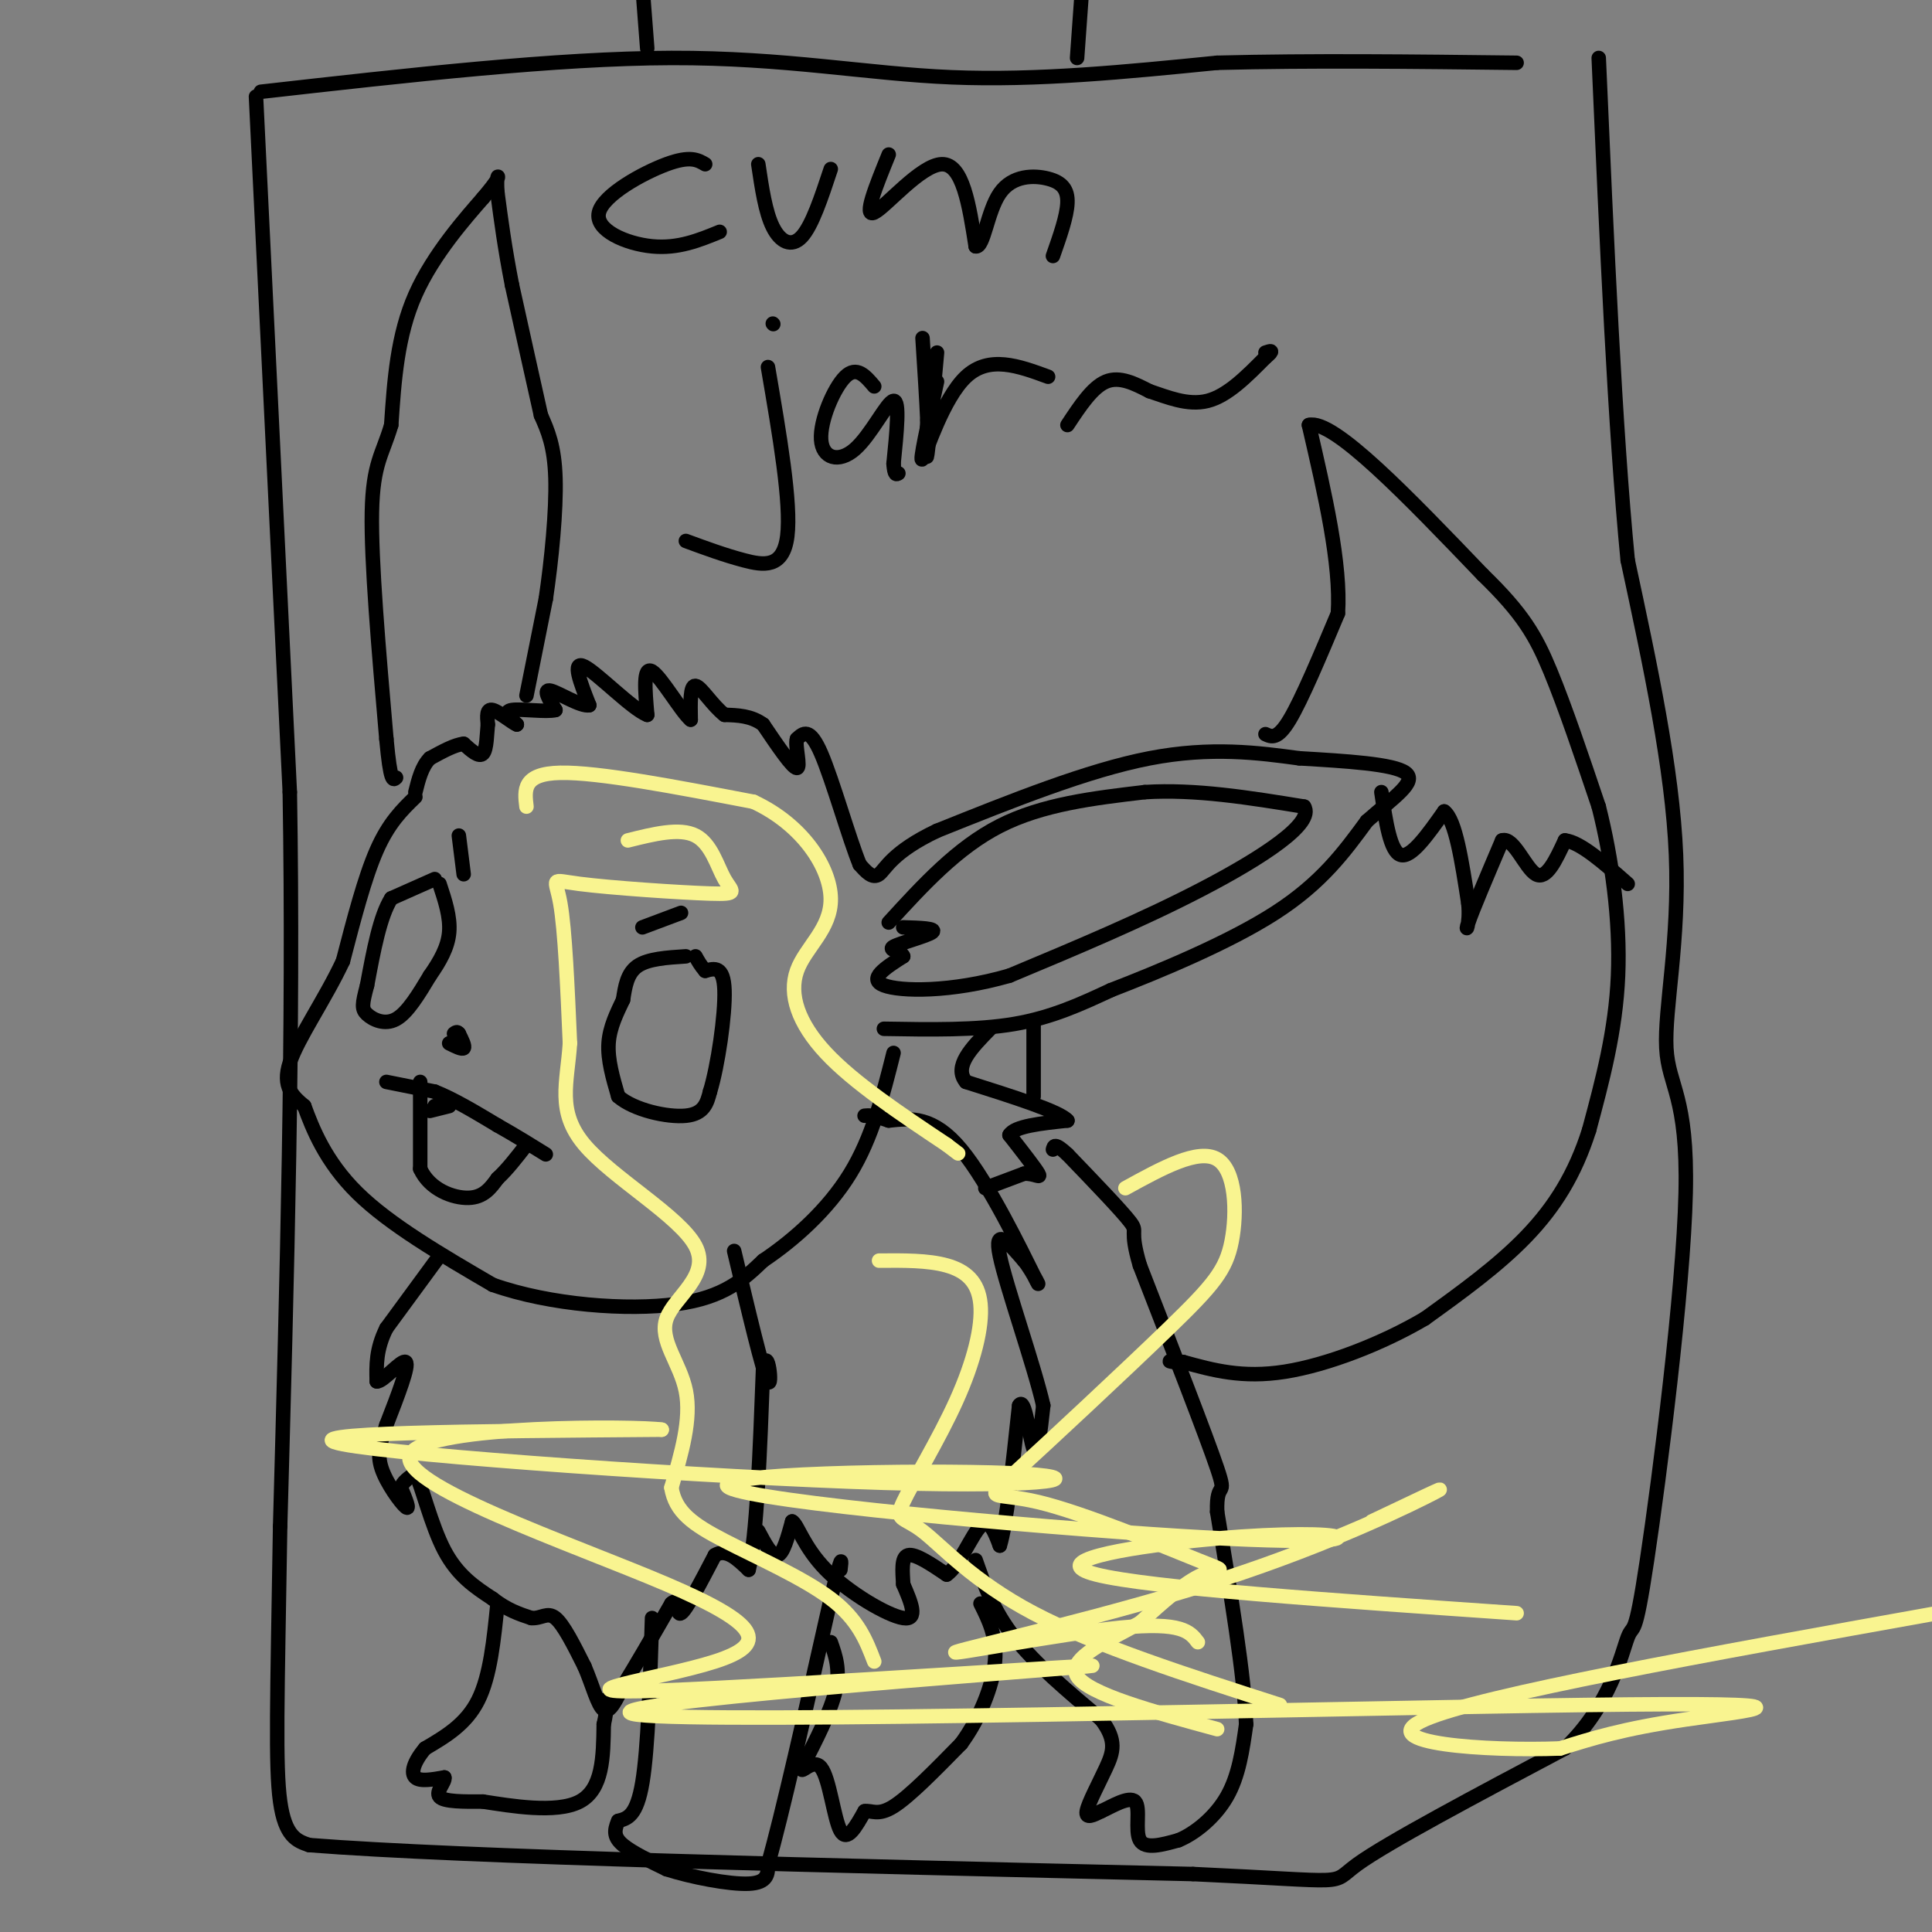 <svg viewBox='0 0 400 400' version='1.1' xmlns='http://www.w3.org/2000/svg' xmlns:xlink='http://www.w3.org/1999/xlink'><rect x="0" y="0" width="400" height="400" fill="#808080" stroke="none"/><g fill='none' stroke='#000000' stroke-width='3' stroke-linecap='round' stroke-linejoin='round'><path d='M86,165c-2.750,2.667 -5.500,5.333 -8,11c-2.500,5.667 -4.750,14.333 -7,23'/><path d='M71,199c-3.667,7.844 -9.333,15.956 -11,21c-1.667,5.044 0.667,7.022 3,9'/><path d='M63,229c1.667,4.556 4.333,11.444 11,18c6.667,6.556 17.333,12.778 28,19'/><path d='M102,266c12.000,4.244 28.000,5.356 38,4c10.000,-1.356 14.000,-5.178 18,-9'/><path d='M158,261c6.400,-4.289 13.400,-10.511 18,-18c4.600,-7.489 6.800,-16.244 9,-25'/><path d='M183,213c9.583,0.167 19.167,0.333 27,-1c7.833,-1.333 13.917,-4.167 20,-7'/><path d='M230,205c9.822,-3.800 24.378,-9.800 34,-16c9.622,-6.200 14.311,-12.600 19,-19'/><path d='M283,170c5.711,-5.044 10.489,-8.156 8,-10c-2.489,-1.844 -12.244,-2.422 -22,-3'/><path d='M269,157c-8.356,-1.133 -18.244,-2.467 -31,0c-12.756,2.467 -28.378,8.733 -44,15'/><path d='M194,172c-9.333,4.422 -10.667,7.978 -12,9c-1.333,1.022 -2.667,-0.489 -4,-2'/><path d='M178,179c-2.178,-5.289 -5.622,-17.511 -8,-23c-2.378,-5.489 -3.689,-4.244 -5,-3'/><path d='M165,153c-0.467,1.267 0.867,5.933 0,6c-0.867,0.067 -3.933,-4.467 -7,-9'/><path d='M158,150c-2.500,-1.833 -5.250,-1.917 -8,-2'/><path d='M150,148c-2.533,-1.956 -4.867,-5.844 -6,-6c-1.133,-0.156 -1.067,3.422 -1,7'/><path d='M143,149c-1.889,-1.533 -6.111,-8.867 -8,-10c-1.889,-1.133 -1.444,3.933 -1,9'/><path d='M134,148c-3.089,-1.178 -10.311,-8.622 -13,-10c-2.689,-1.378 -0.844,3.311 1,8'/><path d='M122,146c-1.667,0.400 -6.333,-2.600 -8,-3c-1.667,-0.400 -0.333,1.800 1,4'/><path d='M115,147c-1.889,0.489 -7.111,-0.289 -9,0c-1.889,0.289 -0.444,1.644 1,3'/><path d='M107,150c-0.911,-0.333 -3.689,-2.667 -5,-3c-1.311,-0.333 -1.156,1.333 -1,3'/><path d='M101,150c-0.200,1.889 -0.200,5.111 -1,6c-0.800,0.889 -2.400,-0.556 -4,-2'/><path d='M96,154c-1.833,0.167 -4.417,1.583 -7,3'/><path d='M89,157c-1.667,1.667 -2.333,4.333 -3,7'/><path d='M90,182c0.000,0.000 -9.000,4.000 -9,4'/><path d='M81,186c-2.333,3.667 -3.667,10.833 -5,18'/><path d='M76,204c-1.048,3.976 -1.167,4.917 0,6c1.167,1.083 3.619,2.310 6,1c2.381,-1.310 4.690,-5.155 7,-9'/><path d='M89,202c2.067,-2.956 3.733,-5.844 4,-9c0.267,-3.156 -0.867,-6.578 -2,-10'/><path d='M95,173c0.000,0.000 1.000,8.000 1,8'/><path d='M141,189c0.000,0.000 -8.000,3.000 -8,3'/><path d='M142,198c-3.917,0.250 -7.833,0.500 -10,2c-2.167,1.500 -2.583,4.250 -3,7'/><path d='M129,207c-1.222,2.600 -2.778,5.600 -3,9c-0.222,3.400 0.889,7.200 2,11'/><path d='M128,227c3.200,2.822 10.200,4.378 14,4c3.800,-0.378 4.400,-2.689 5,-5'/><path d='M147,226c1.622,-5.267 3.178,-15.933 3,-21c-0.178,-5.067 -2.089,-4.533 -4,-4'/><path d='M146,201c-1.000,-1.167 -1.500,-2.083 -2,-3'/><path d='M80,224c0.000,0.000 10.000,2.000 10,2'/><path d='M90,226c3.833,1.500 8.417,4.250 13,7'/><path d='M103,233c3.833,2.167 6.917,4.083 10,6'/><path d='M87,224c0.000,0.000 0.000,18.000 0,18'/><path d='M87,242c1.956,4.311 6.844,6.089 10,6c3.156,-0.089 4.578,-2.044 6,-4'/><path d='M103,244c2.000,-1.833 4.000,-4.417 6,-7'/><path d='M90,229c0.000,0.000 1.000,0.000 1,0'/><path d='M93,229c0.000,0.000 -4.000,1.000 -4,1'/><path d='M93,216c1.333,0.667 2.667,1.333 3,1c0.333,-0.333 -0.333,-1.667 -1,-3'/><path d='M95,214c-0.333,-0.500 -0.667,-0.250 -1,0'/><path d='M91,260c0.000,0.000 -11.000,15.000 -11,15'/><path d='M80,275c-2.167,4.333 -2.083,7.667 -2,11'/><path d='M78,286c1.200,0.244 5.200,-4.644 6,-4c0.800,0.644 -1.600,6.822 -4,13'/><path d='M80,295c-1.155,3.524 -2.042,5.833 -1,9c1.042,3.167 4.012,7.190 5,8c0.988,0.810 -0.006,-1.595 -1,-4'/><path d='M83,308c0.333,-1.167 1.667,-2.083 3,-3'/><path d='M86,305c1.356,2.644 3.244,10.756 6,16c2.756,5.244 6.378,7.622 10,10'/><path d='M102,331c3.000,2.333 5.500,3.167 8,4'/><path d='M110,335c2.089,0.178 3.311,-1.378 5,0c1.689,1.378 3.844,5.689 6,10'/><path d='M121,345c1.644,3.778 2.756,8.222 4,9c1.244,0.778 2.622,-2.111 4,-5'/><path d='M129,349c2.333,-3.667 6.167,-10.333 10,-17'/><path d='M139,332c1.689,-1.667 0.911,2.667 2,2c1.089,-0.667 4.044,-6.333 7,-12'/><path d='M148,322c2.333,-1.500 4.667,0.750 7,3'/><path d='M155,325c1.667,-6.500 2.333,-24.250 3,-42'/><path d='M158,283c1.000,-4.667 2.000,4.667 1,3c-1.000,-1.667 -4.000,-14.333 -7,-27'/><path d='M157,317c1.417,2.667 2.833,5.333 4,5c1.167,-0.333 2.083,-3.667 3,-7'/><path d='M164,315c1.095,0.500 2.333,5.250 7,10c4.667,4.750 12.762,9.500 16,10c3.238,0.500 1.619,-3.250 0,-7'/><path d='M187,328c-0.133,-2.600 -0.467,-5.600 1,-6c1.467,-0.400 4.733,1.800 8,4'/><path d='M196,326c2.622,-1.778 5.178,-8.222 7,-10c1.822,-1.778 2.911,1.111 4,4'/><path d='M207,320c1.333,-4.167 2.667,-16.583 4,-29'/><path d='M211,291c1.200,-2.111 2.200,7.111 3,9c0.800,1.889 1.400,-3.556 2,-9'/><path d='M216,291c-1.911,-8.333 -7.689,-24.667 -9,-31c-1.311,-6.333 1.844,-2.667 5,1'/><path d='M212,261c1.940,2.310 4.292,7.583 2,3c-2.292,-4.583 -9.226,-19.024 -15,-26c-5.774,-6.976 -10.387,-6.488 -15,-6'/><path d='M184,232c-3.333,-1.167 -4.167,-1.083 -5,-1'/><path d='M103,332c-0.750,7.500 -1.500,15.000 -4,20c-2.500,5.000 -6.750,7.500 -11,10'/><path d='M88,362c-2.422,2.889 -2.978,5.111 -2,6c0.978,0.889 3.489,0.444 6,0'/><path d='M92,368c0.311,0.844 -1.911,2.956 -1,4c0.911,1.044 4.956,1.022 9,1'/><path d='M100,373c5.622,0.867 15.178,2.533 20,0c4.822,-2.533 4.911,-9.267 5,-16'/><path d='M125,357c0.833,-3.500 0.417,-4.250 0,-5'/><path d='M135,335c-0.417,13.500 -0.833,27.000 -2,34c-1.167,7.000 -3.083,7.500 -5,8'/><path d='M128,377c-0.956,2.133 -0.844,3.467 1,5c1.844,1.533 5.422,3.267 9,5'/><path d='M138,387c5.000,1.622 13.000,3.178 17,3c4.000,-0.178 4.000,-2.089 4,-4'/><path d='M159,386c2.833,-9.833 7.917,-32.417 13,-55'/><path d='M172,331c2.500,-10.167 2.250,-8.083 2,-6'/><path d='M172,340c1.000,2.833 2.000,5.667 1,10c-1.000,4.333 -4.000,10.167 -7,16'/><path d='M166,366c-0.357,1.655 2.250,-2.208 4,0c1.750,2.208 2.643,10.488 4,13c1.357,2.512 3.179,-0.744 5,-4'/><path d='M179,375c1.489,-0.267 2.711,1.067 6,-1c3.289,-2.067 8.644,-7.533 14,-13'/><path d='M199,361c3.867,-5.267 6.533,-11.933 7,-17c0.467,-5.067 -1.267,-8.533 -3,-12'/><path d='M202,323c1.833,5.250 3.667,10.500 8,16c4.333,5.500 11.167,11.250 18,17'/><path d='M228,356c3.286,4.357 2.500,6.750 1,10c-1.500,3.250 -3.714,7.357 -4,9c-0.286,1.643 1.357,0.821 3,0'/><path d='M228,375c2.083,-0.929 5.792,-3.250 7,-2c1.208,1.250 -0.083,6.071 1,8c1.083,1.929 4.542,0.964 8,0'/><path d='M244,381c3.289,-1.333 7.511,-4.667 10,-9c2.489,-4.333 3.244,-9.667 4,-15'/><path d='M258,357c-0.333,-9.833 -3.167,-26.917 -6,-44'/><path d='M252,313c-0.222,-6.978 2.222,-2.422 0,-9c-2.222,-6.578 -9.111,-24.289 -16,-42'/><path d='M236,262c-2.356,-7.911 -0.244,-6.689 -2,-9c-1.756,-2.311 -7.378,-8.156 -13,-14'/><path d='M221,239c-2.667,-2.500 -2.833,-1.750 -3,-1'/><path d='M204,246c0.000,0.000 8.000,-3.000 8,-3'/><path d='M212,243c2.178,-0.111 3.622,1.111 3,0c-0.622,-1.111 -3.311,-4.556 -6,-8'/><path d='M209,235c1.000,-1.833 6.500,-2.417 12,-3'/><path d='M221,232c-1.500,-1.833 -11.250,-4.917 -21,-8'/><path d='M200,224c-2.667,-3.167 1.167,-7.083 5,-11'/><path d='M109,144c0.000,0.000 4.000,-20.000 4,-20'/><path d='M113,124c1.200,-8.089 2.200,-18.311 2,-25c-0.200,-6.689 -1.600,-9.844 -3,-13'/><path d='M112,86c-1.500,-6.667 -3.750,-16.833 -6,-27'/><path d='M106,59c-1.500,-7.667 -2.250,-13.333 -3,-19'/><path d='M103,40c-0.333,-3.800 0.333,-3.800 0,-3c-0.333,0.800 -1.667,2.400 -3,4'/><path d='M100,41c-3.356,3.867 -10.244,11.533 -14,20c-3.756,8.467 -4.378,17.733 -5,27'/><path d='M81,88c-1.800,6.111 -3.800,7.889 -4,18c-0.200,10.111 1.400,28.556 3,47'/><path d='M80,153c0.833,9.167 1.417,8.583 2,8'/><path d='M214,212c0.000,0.000 0.000,15.000 0,15'/><path d='M262,152c1.250,0.583 2.500,1.167 5,-3c2.500,-4.167 6.250,-13.083 10,-22'/><path d='M277,127c0.667,-10.167 -2.667,-24.583 -6,-39'/><path d='M271,88c5.000,-1.333 20.500,14.833 36,31'/><path d='M307,119c8.267,8.022 10.933,12.578 14,20c3.067,7.422 6.533,17.711 10,28'/><path d='M331,167c2.711,10.711 4.489,23.489 4,35c-0.489,11.511 -3.244,21.756 -6,32'/><path d='M329,234c-2.889,9.111 -7.111,15.889 -13,22c-5.889,6.111 -13.444,11.556 -21,17'/><path d='M295,273c-8.778,5.178 -20.222,9.622 -29,11c-8.778,1.378 -14.889,-0.311 -21,-2'/><path d='M245,282c-3.833,-0.333 -2.917,-0.167 -2,0'/><path d='M286,164c0.917,6.167 1.833,12.333 4,13c2.167,0.667 5.583,-4.167 9,-9'/><path d='M299,168c2.333,1.667 3.667,10.333 5,19'/><path d='M304,187c0.467,4.600 -0.867,6.600 0,4c0.867,-2.600 3.933,-9.800 7,-17'/><path d='M311,174c2.378,-0.778 4.822,5.778 7,7c2.178,1.222 4.089,-2.889 6,-7'/><path d='M324,174c3.167,0.333 8.083,4.667 13,9'/><path d='M184,191c7.083,-7.750 14.167,-15.500 23,-20c8.833,-4.500 19.417,-5.750 30,-7'/><path d='M237,164c10.500,-0.667 21.750,1.167 33,3'/><path d='M270,167c2.244,3.444 -8.644,10.556 -21,17c-12.356,6.444 -26.178,12.222 -40,18'/><path d='M209,202c-12.178,3.511 -22.622,3.289 -26,2c-3.378,-1.289 0.311,-3.644 4,-6'/><path d='M187,198c-0.381,-1.214 -3.333,-1.250 -2,-2c1.333,-0.750 6.952,-2.214 8,-3c1.048,-0.786 -2.476,-0.893 -6,-1'/><path d='M53,20c0.000,0.000 7.000,144.000 7,144'/><path d='M60,164c0.833,49.333 -0.583,100.667 -2,152'/><path d='M58,316c-0.578,35.911 -1.022,49.689 0,57c1.022,7.311 3.511,8.156 6,9'/><path d='M64,382c31.500,2.500 107.250,4.250 183,6'/><path d='M247,388c34.111,1.556 27.889,2.444 34,-2c6.111,-4.444 24.556,-14.222 43,-24'/><path d='M324,362c9.506,-9.088 11.771,-19.809 13,-23c1.229,-3.191 1.423,1.148 4,-16c2.577,-17.148 7.536,-55.782 8,-76c0.464,-20.218 -3.567,-22.020 -4,-30c-0.433,-7.980 2.734,-22.137 2,-40c-0.734,-17.863 -5.367,-39.431 -10,-61'/><path d='M337,116c-2.667,-27.500 -4.333,-65.750 -6,-104'/><path d='M54,19c30.667,-3.467 61.333,-6.933 85,-7c23.667,-0.067 40.333,3.267 58,4c17.667,0.733 36.333,-1.133 55,-3'/><path d='M252,13c19.500,-0.500 40.750,-0.250 62,0'/><path d='M134,10c0.000,0.000 -1.000,-13.000 -1,-13'/><path d='M223,12c0.000,0.000 1.000,-14.000 1,-14'/></g>
<g fill='none' stroke='#F9F490' stroke-width='3' stroke-linecap='round' stroke-linejoin='round'><path d='M109,167c-0.417,-3.417 -0.833,-6.833 7,-7c7.833,-0.167 23.917,2.917 40,6'/><path d='M156,166c10.252,4.759 15.882,13.657 16,20c0.118,6.343 -5.276,10.131 -7,15c-1.724,4.869 0.222,10.820 6,17c5.778,6.180 15.389,12.590 25,19'/><path d='M196,237c4.167,3.167 2.083,1.583 0,0'/><path d='M130,174c5.356,-1.338 10.713,-2.677 14,-1c3.287,1.677 4.505,6.369 6,9c1.495,2.631 3.267,3.200 -3,3c-6.267,-0.200 -20.572,-1.169 -27,-2c-6.428,-0.831 -4.979,-1.523 -4,4c0.979,5.523 1.490,17.262 2,29'/><path d='M118,216c-0.524,8.165 -2.834,14.077 3,21c5.834,6.923 19.811,14.856 23,21c3.189,6.144 -4.411,10.500 -6,15c-1.589,4.500 2.832,9.143 4,15c1.168,5.857 -0.916,12.929 -3,20'/><path d='M139,308c0.821,5.024 4.375,7.583 11,11c6.625,3.417 16.321,7.690 22,12c5.679,4.310 7.339,8.655 9,13'/><path d='M182,261c5.063,-0.042 10.127,-0.083 14,1c3.873,1.083 6.556,3.292 7,8c0.444,4.708 -1.351,11.916 -5,20c-3.649,8.084 -9.153,17.043 -11,21c-1.847,3.957 -0.036,2.911 4,6c4.036,3.089 10.296,10.311 23,17c12.704,6.689 31.852,12.844 51,19'/><path d='M233,246c7.549,-4.153 15.097,-8.305 19,-6c3.903,2.305 4.160,11.068 3,17c-1.160,5.932 -3.739,9.032 -13,18c-9.261,8.968 -25.205,23.804 -32,30c-6.795,6.196 -4.440,3.754 5,6c9.440,2.246 25.965,9.182 33,12c7.035,2.818 4.582,1.520 1,3c-3.582,1.480 -8.291,5.740 -13,10'/><path d='M236,336c-6.200,3.511 -15.200,7.289 -13,11c2.200,3.711 15.600,7.356 29,11'/><path d='M314,334c-38.131,-2.638 -76.261,-5.276 -87,-8c-10.739,-2.724 5.915,-5.532 20,-7c14.085,-1.468 25.602,-1.594 29,-1c3.398,0.594 -1.323,1.907 -32,0c-30.677,-1.907 -87.311,-7.036 -93,-10c-5.689,-2.964 39.568,-3.764 58,-3c18.432,0.764 10.039,3.090 -26,2c-36.039,-1.090 -99.726,-5.597 -112,-8c-12.274,-2.403 26.863,-2.701 66,-3'/><path d='M137,296c-4.426,-0.745 -48.491,-1.109 -52,5c-3.509,6.109 33.538,18.690 53,27c19.462,8.310 21.340,12.350 10,16c-11.340,3.650 -35.900,6.911 -11,6c24.900,-0.911 99.258,-5.996 88,-5c-11.258,0.996 -108.131,8.071 -93,10c15.131,1.929 142.266,-1.288 196,-2c53.734,-0.712 34.067,1.082 21,3c-13.067,1.918 -19.533,3.959 -26,6'/><path d='M323,362c-14.978,0.578 -39.422,-0.978 -28,-6c11.422,-5.022 58.711,-13.511 106,-22'/><path d='M284,315c8.565,-4.075 17.129,-8.150 13,-6c-4.129,2.150 -20.952,10.525 -44,18c-23.048,7.475 -52.321,14.051 -55,15c-2.679,0.949 21.234,-3.729 34,-5c12.766,-1.271 14.383,0.864 16,3'/></g>
<g fill='none' stroke='#000000' stroke-width='3' stroke-linecap='round' stroke-linejoin='round'><path d='M146,34c-1.554,-0.905 -3.107,-1.810 -8,0c-4.893,1.810 -13.125,6.333 -14,10c-0.875,3.667 5.607,6.476 11,7c5.393,0.524 9.696,-1.238 14,-3'/><path d='M157,34c0.733,4.956 1.467,9.911 3,13c1.533,3.089 3.867,4.311 6,2c2.133,-2.311 4.067,-8.156 6,-14'/><path d='M184,32c-2.667,6.556 -5.333,13.111 -3,12c2.333,-1.111 9.667,-9.889 14,-10c4.333,-0.111 5.667,8.444 7,17'/><path d='M202,51c1.683,0.365 2.389,-7.222 5,-11c2.611,-3.778 7.126,-3.748 10,-3c2.874,0.748 4.107,2.214 4,5c-0.107,2.786 -1.553,6.893 -3,11'/><path d='M159,76c2.422,14.133 4.844,28.267 4,35c-0.844,6.733 -4.956,6.067 -9,5c-4.044,-1.067 -8.022,-2.533 -12,-4'/><path d='M160,67c0.000,0.000 0.100,0.100 0.1,0.1'/><path d='M181,80c-1.821,-2.156 -3.643,-4.313 -6,-2c-2.357,2.313 -5.250,9.094 -5,13c0.250,3.906 3.644,4.936 7,2c3.356,-2.936 6.673,-9.839 8,-10c1.327,-0.161 0.663,6.419 0,13'/><path d='M185,96c0.167,2.500 0.583,2.250 1,2'/><path d='M194,79c-1.889,8.644 -3.778,17.289 -3,16c0.778,-1.289 4.222,-12.511 9,-17c4.778,-4.489 10.889,-2.244 17,0'/><path d='M221,88c2.583,-3.917 5.167,-7.833 8,-9c2.833,-1.167 5.917,0.417 9,2'/><path d='M238,81c3.533,1.156 7.867,3.044 12,2c4.133,-1.044 8.067,-5.022 12,-9'/><path d='M262,74c2.000,-1.667 1.000,-1.333 0,-1'/><path d='M194,73c-0.833,9.333 -1.667,18.667 -2,21c-0.333,2.333 -0.167,-2.333 0,-7'/><path d='M192,87c-0.167,-4.000 -0.583,-10.500 -1,-17'/></g>
</svg>